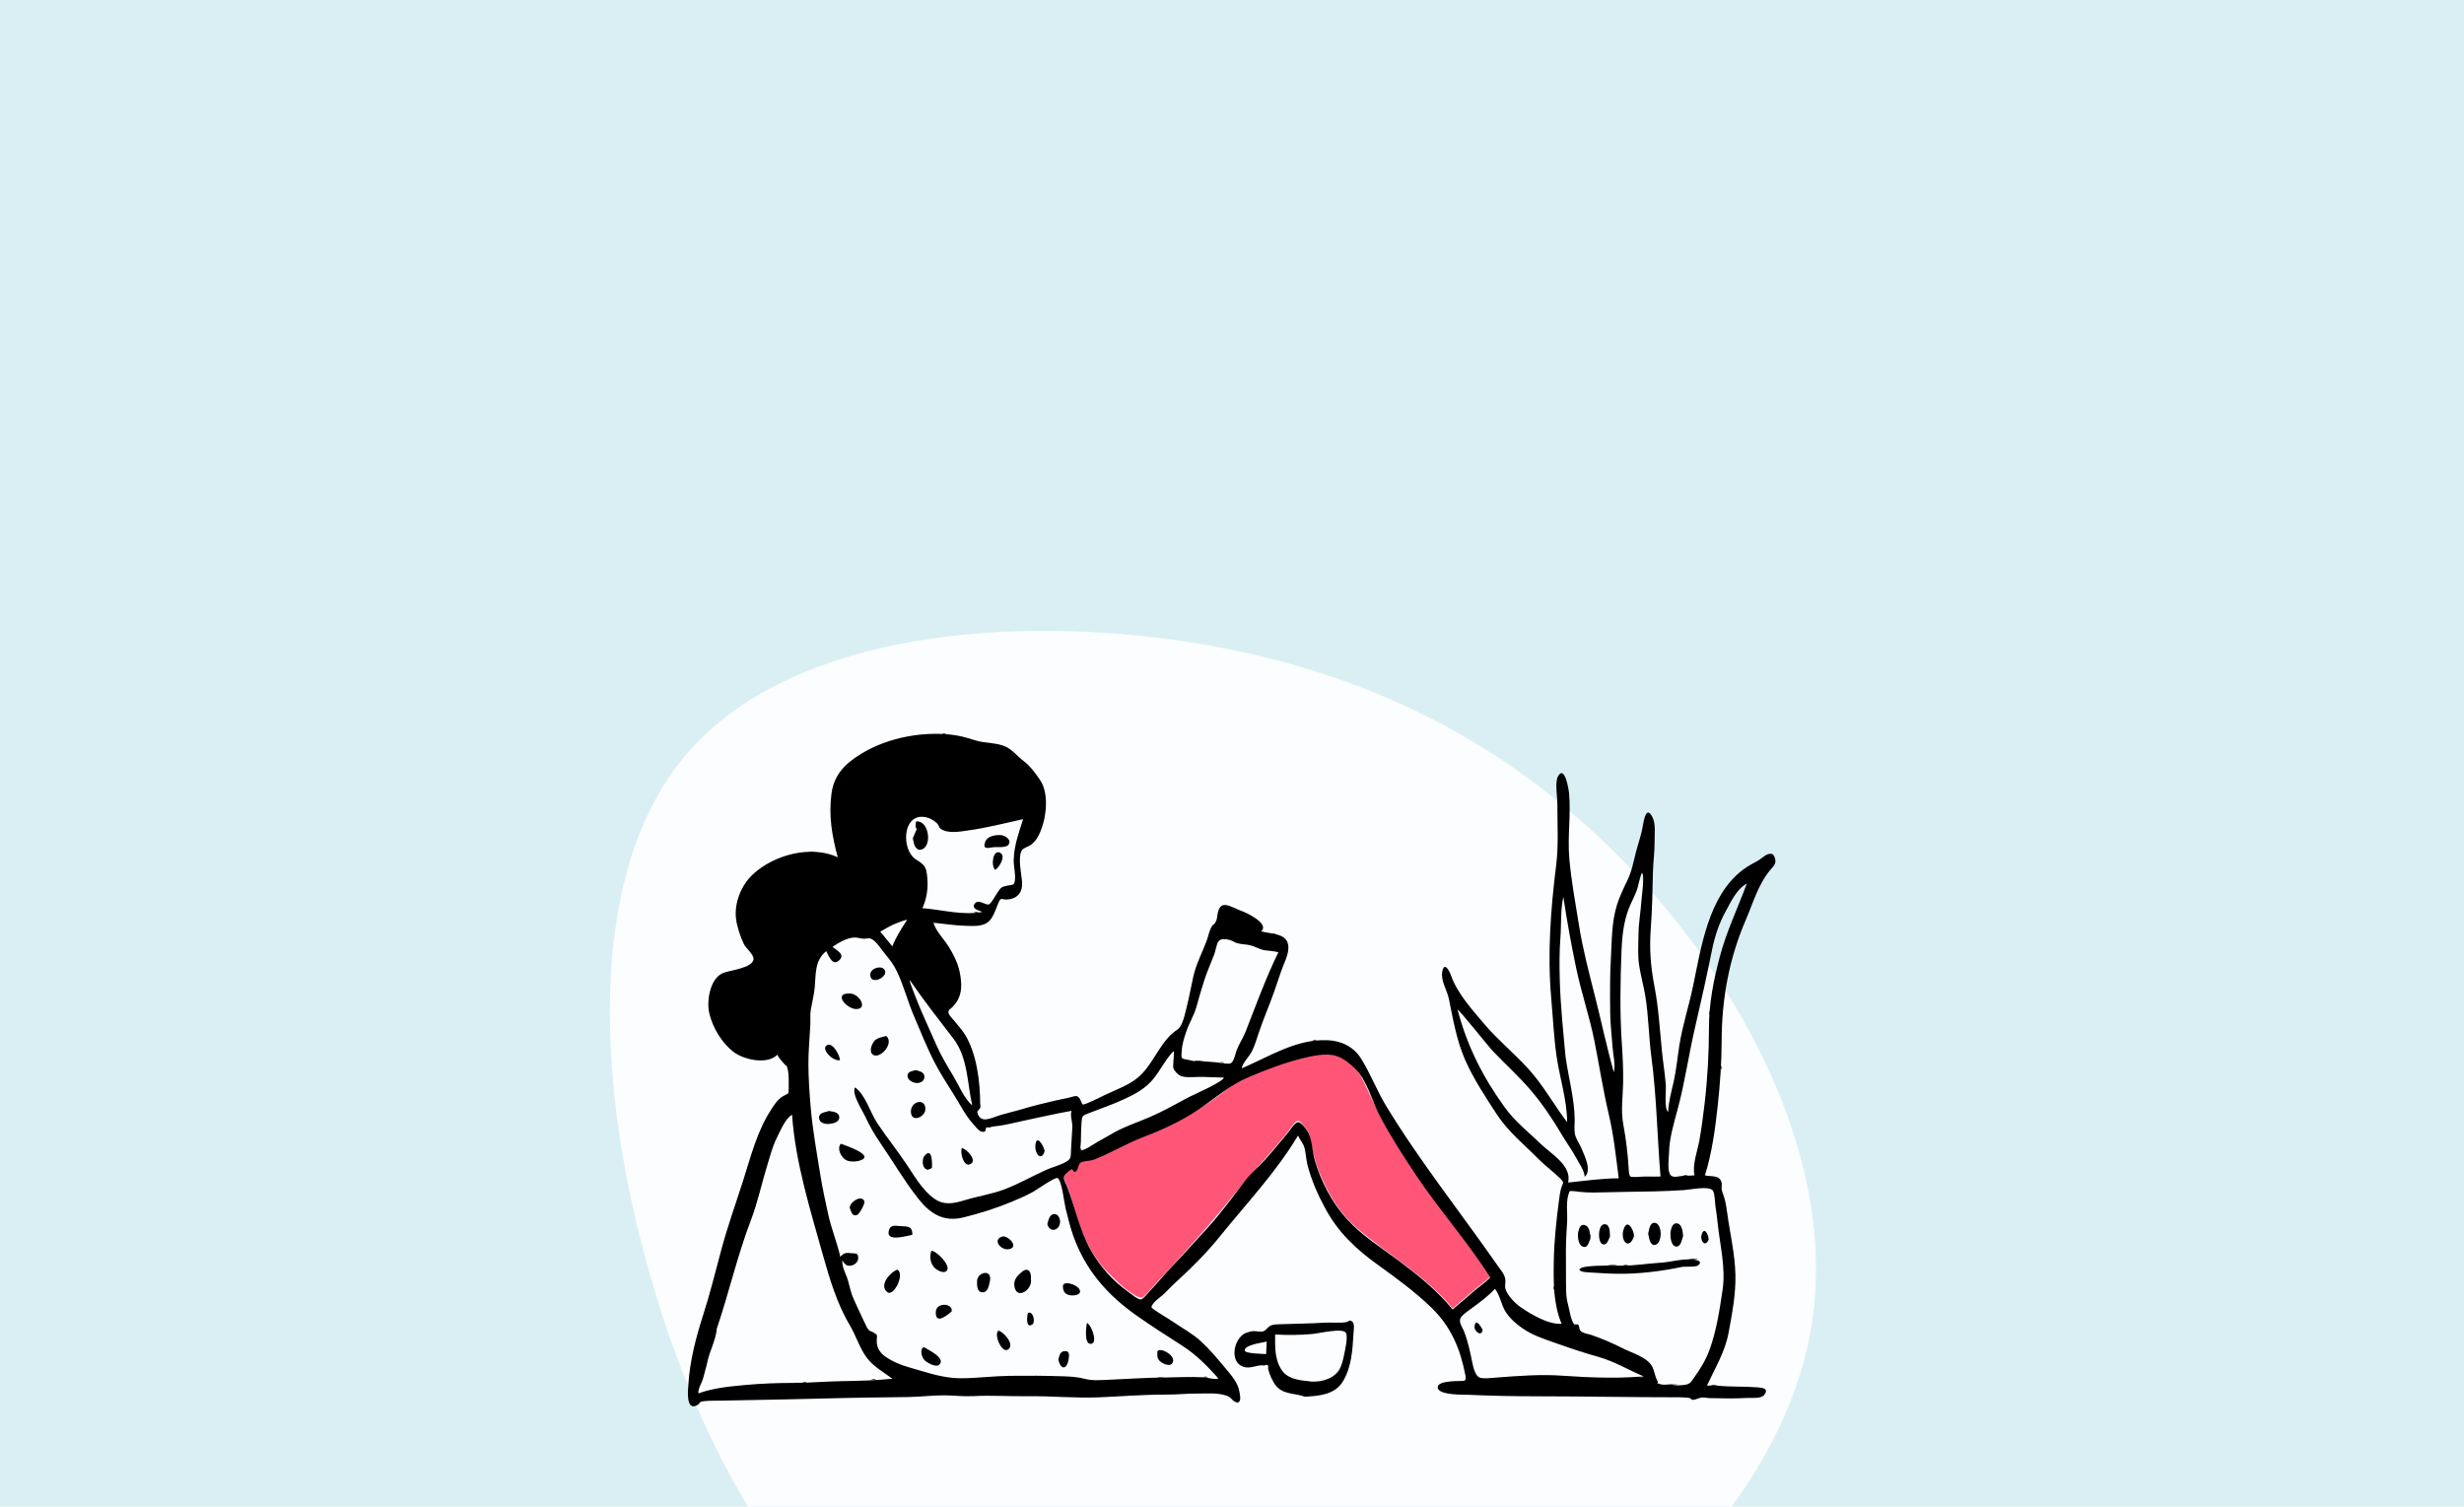 <?xml version="1.0" encoding="UTF-8"?>
<svg width="3871px" height="2367px" viewBox="0 0 3871 2367" version="1.1" xmlns="http://www.w3.org/2000/svg" xmlns:xlink="http://www.w3.org/1999/xlink">
    <!-- Generator: Sketch 58 (84663) - https://sketch.com -->
    <title>composition-23</title>
    <desc>Created with Sketch.</desc>
    <g id="composition-23" stroke="none" stroke-width="1" fill="none" fill-rule="evenodd">
        <rect fill="#D9EFF3" x="0" y="0" width="3871" height="2367"></rect>
        <path d="M2547.649,1349.961 C2738.726,1545.513 2886.778,1823.832 2846.285,2080.28 C2805.792,2337.156 2576.753,2571.733 2307.644,2691.38 C2038.534,2811.027 1729.774,2816.173 1497.783,2690.951 C1265.792,2565.3 1110.147,2309.282 1023.677,2011.665 C936.786,1714.048 919.492,1375.692 1075.137,1188.717 C1230.782,1001.741 1559.366,966.576 1840.708,1004.743 C2122.05,1043.339 2356.151,1154.838 2547.649,1349.961 Z" id="Path" fill-opacity="0.9" fill="#FFFFFF"></path>
        <g id="Illustrations/reading-side" transform="translate(1018, 991)">
            <path d="M1323.066,1014.132 C1314.971,1023.492 1303.019,1030.438 1293.847,1038.995 C1284.217,1047.984 1273.765,1055.839 1264.172,1064.718 C1221.856,1013.009 1163.889,981.302 1113.672,938.393 C1089.865,918.049 1072.325,890.455 1059.489,862.136 C1052.909,847.618 1048.047,832.676 1044.243,817.21 C1042.529,810.244 1040.854,803.301 1039.734,796.24 C1038.377,787.689 1038.026,786.96 1032.256,780.286 C1029.772,777.414 1024.961,769.021 1020.096,769.946 C1016.001,770.725 1008.512,783.186 1005.924,786.264 C993.481,801.069 981.417,816.323 968.316,830.554 C948.272,852.33 930.025,873.759 911.415,896.839 C873.346,944.058 832.28,988.508 790.842,1032.939 C787.769,1036.234 780.603,1045.897 776.187,1047.196 C770.819,1048.774 762.093,1042.19 756.687,1038.51 C743.636,1029.627 733.35,1018.631 722.193,1007.621 C700.422,986.136 685.679,955.977 675.762,927.281 C669.826,910.104 665.966,892.299 659.839,875.181 C657.285,868.047 651.497,859.278 654.436,853.065 C655.31,851.212 660.88,846.291 662.844,845.914 C665.166,845.468 669.039,848.652 669.845,848.432 C677.551,846.323 673.275,838.259 677.859,833.919 C680.457,831.457 693.673,831.818 697.619,830.465 C712.047,825.516 724.99,816.078 738.629,810.443 C795.727,786.858 853.521,763.915 902.813,725.4 C915.597,715.413 924.091,707.908 939.345,701.452 C954.759,694.929 970.255,689.11 985.983,683.417 C999.86,678.395 1013.813,673.687 1028.149,670.087 C1043.649,666.194 1065.639,661.258 1081.127,666.273 C1111.543,676.118 1121.365,701.175 1133.477,727.607 C1149.864,763.369 1169.678,797.21 1191.159,830.126 C1232.482,893.458 1282.741,950.288 1323.066,1014.132" id="Accent" fill="#FF5678"></path>
            <g id="ink" stroke-width="1" transform="translate(62.72, 159.458)" fill="#000000">
                <path d="M344.349,294.782 C342.676,293.933 329.608,299.251 327.415,300.064 C318.654,303.314 310.402,308.714 302.148,313.107 C308.474,320.804 314.801,328.503 321.125,336.202 C327.325,320.996 335.294,308.449 344.349,294.782 L344.349,294.782 Z M348.663,389.391 C346.51,389.633 364.681,433.291 366.803,438.193 C374.525,456.021 382.632,473.677 390.455,491.461 C398.036,508.695 407.651,524.549 417.339,540.649 C425.625,554.418 434.148,575.785 446.647,585.984 C438.755,550.978 439.794,510.728 417.158,481.336 C393.694,450.865 370.494,421.111 348.663,389.391 L348.663,389.391 Z M1260.346,856.228 C1225.282,800.713 1181.389,751.602 1144.825,697.078 C1124.351,666.548 1104.425,635.627 1087.191,603.13 C1074.656,579.491 1066.864,545.762 1047.504,527.69 C1038.972,519.728 1029.856,511.934 1018.407,508.367 C1002.74,503.486 981.168,508.324 965.429,512.183 C936.099,519.373 907.447,530.539 879.666,542.265 C851.487,554.158 827.445,575.522 801.985,592.686 C774.673,611.101 745.109,624.515 714.509,636.258 C687.865,646.483 664.163,661.162 637.661,671.453 C632.38,673.505 621.603,673.204 617.173,675.879 C612.399,678.758 614.279,687.261 608.484,690.398 C605.869,691.814 604.998,686.682 602.991,686.767 C600.536,686.869 598.298,689.75 595.932,691.574 C586.3,699.004 592.201,703.958 596.015,714.181 C608.446,747.492 615.126,781.383 632.58,812.83 C646.931,838.678 667.469,861.841 691.65,878.953 C695.329,881.558 707.319,891.649 711.636,890.977 C715.523,890.375 723.431,880.044 726.115,877.239 C738.292,864.507 749.422,850.812 761.591,838.06 C780.397,818.354 798.499,798.119 816.749,778.143 C837.934,754.954 856.683,728.679 875.765,703.902 C884.542,692.504 895.84,683.219 905.596,672.65 C918.715,658.439 930.761,643.161 943.206,628.36 C946.969,623.881 953.277,612.423 959.128,612.558 C963.228,612.653 970.457,622.304 972.602,625.329 C980.573,636.571 980.537,656.874 984.501,670.909 C994.174,705.129 1011.615,738.553 1035.537,764.96 C1059.324,791.221 1089.795,809.895 1117.929,831.003 C1148.407,853.872 1177.282,877.275 1201.452,906.814 C1211.044,897.934 1221.497,890.078 1231.127,881.091 C1240.301,872.532 1252.253,865.587 1260.346,856.228 L1260.346,856.228 Z M808.998,1013.285 C815.815,1013.355 827.359,1017.548 833.457,1015.023 C815.369,995.012 798.757,977.843 775.872,963.178 C752.122,947.959 728.452,932.877 705.386,916.645 C658.899,883.932 624.708,845.137 605.29,790.66 C600.291,776.631 596.941,761.918 593.277,747.497 C591.305,739.73 587.381,703.395 580.717,700.258 C576.769,698.398 547.058,719.276 542.35,721.878 C531.344,727.964 520.296,732.683 508.917,737.446 C484.458,747.685 459.243,755.495 433.306,762.015 C402.209,769.832 381.028,756.898 361.764,732.461 C339.909,704.737 321.747,673.456 301.764,644.342 C292.677,631.1 285.149,617.879 278.438,603.273 C274.046,593.716 256.626,567.933 262.645,557.75 C279.818,570.822 285.997,596.814 297.695,614.317 C312.274,636.131 328.705,656.697 343.36,678.491 C355.684,696.816 368.256,719.024 386.463,732.198 C402.478,743.785 417.692,740.223 434.927,735.014 C455.817,728.704 477.469,725.594 497.941,717.766 C520.095,709.297 541.056,697.282 562.671,687.485 C572.748,682.916 584.813,680.32 594.309,674.624 C602.493,669.719 601.273,667.128 601.873,656.681 C602.575,644.492 603.384,632.295 603.923,620.095 C604.285,611.898 599.852,600.785 602.86,594.666 C578.321,598.919 554.337,604.617 529.969,609.657 C516.628,612.416 503.763,615.827 490.286,617.995 C485.148,618.821 478.125,618.798 473.525,621.036 C469.855,619.982 467.984,620.652 467.912,623.044 C467.737,624.343 467.459,625.624 467.077,626.884 C459.553,630.306 455.177,622.965 448.65,615.924 C440.597,607.235 434.567,597.448 428.659,587.238 C415.448,564.408 400.222,542.937 387.997,519.464 C375.537,495.537 365.418,469.918 354.854,445.092 C345.163,422.317 338.957,397.685 328.248,375.448 C323.469,365.523 317.412,357.315 310.339,348.93 C304.503,342.011 295.523,327.084 286.807,323.906 C284.502,323.065 278.467,324.477 275.849,324.291 C270.63,323.918 265.98,322.003 260.64,322.422 C249.078,323.327 236.473,330.637 227.234,337.064 C233.205,342.385 248.141,348.853 237.412,358.438 C227.001,367.744 221.25,351.051 217.277,343.738 C198.569,359.098 201.273,380.277 199.112,401.979 C197.983,413.31 195.014,424.468 193.098,435.629 C191.718,443.661 192.686,451.969 192.292,460.169 C191.286,481.008 189.191,500.955 189.29,521.501 C189.401,543.464 190.897,564.673 192.655,586.476 C195.614,623.184 202.393,659.904 208.206,696.32 C211.477,716.79 215.953,736.677 220.299,756.815 C225.23,779.672 234.353,801.32 239.469,824.118 C244.682,817.492 248.603,817.46 257.034,818.338 C263.52,819.013 267.876,817.47 267.496,826.47 C267.251,832.307 262.1,836.765 256.402,837.784 C248.97,839.112 246.446,835.405 242.616,829.777 C241.72,840.434 248.888,851.577 251.723,861.984 C254.406,871.848 256.183,881.515 260.692,890.956 C265.091,900.165 268.858,909.249 273.309,918.37 C275.359,922.566 277.277,926.828 279.35,931.014 C280.398,933.133 281.633,936.054 283.198,937.84 C286.868,942.027 286.283,939.999 290.579,942.384 C299.937,947.581 296.422,946.286 296.641,957.018 C296.854,967.605 302.284,975.383 310.991,981.333 C329.465,993.96 347.686,997.472 368.688,1003.852 C388.257,1009.797 408.868,1014.898 429.589,1014.781 C454.967,1014.64 480.008,1011.313 505.387,1010.976 C533.385,1010.605 561.652,1010.757 589.592,1011.725 C601.102,1012.123 611.792,1012.635 622.904,1015.573 C635.808,1018.988 648.291,1017.634 661.591,1017.116 C689.965,1016.012 719.318,1013.817 747.322,1013.62 C767.485,1013.477 788.76,1012.071 808.998,1013.285 L808.998,1013.285 Z M1544.769,1024.283 C1549.813,1026.947 1561.121,1025.854 1566.192,1025.114 C1575.125,1023.811 1576.082,1020.271 1581.75,1012.307 C1591.506,998.592 1599.427,985.457 1605.166,969.57 C1616.151,939.164 1620.637,908.057 1625.459,876.25 C1630.819,840.907 1621.031,804.273 1617.529,769.171 C1616.725,761.117 1615.624,753.137 1614.352,745.144 C1613.59,740.366 1613.392,724.11 1610.247,719.973 C1604.204,712.026 1576.106,718.436 1565.058,719.156 C1534.221,721.17 1503.182,721.641 1472.36,721.991 C1455.926,722.177 1439.4,722.865 1423.129,722.992 C1415.656,723.051 1408.35,722.681 1400.851,721.953 C1398.342,721.711 1395.892,721.134 1393.365,720.995 C1384.714,720.516 1385.364,719.262 1383.128,726.921 C1379.21,740.341 1382.225,757.414 1381.196,771.342 C1379.82,789.954 1379.076,808.829 1379.416,827.481 C1379.732,844.716 1379.144,861.913 1379.787,879.186 C1380.056,886.34 1380.838,892.172 1382.725,899.004 C1384.859,906.728 1387.206,924.773 1392.521,930.118 C1393.125,930.727 1397.643,929.308 1398.842,930.824 C1400.689,933.158 1400.351,938.098 1401.619,939.607 C1405.725,944.491 1414.21,944.878 1420.365,947.072 C1437.255,953.094 1452.748,959.632 1468.667,967.752 C1482.89,975.006 1505.822,981.18 1514.373,995.492 C1518.294,1002.053 1518.823,1010.705 1522.428,1017.474 C1526.534,1025.186 1518.319,1021.154 1528.378,1024.283 C1532.908,1025.691 1540.126,1024.283 1544.769,1024.283 L1544.769,1024.283 Z M45.311,937.068 C44.031,954.875 33.998,971.837 30.505,989.345 C28.871,997.544 26.099,1005.603 24.178,1013.753 C22.335,1021.572 15.68,1030.831 16.354,1038.568 C40.918,1029.817 65.8,1027.617 91.474,1025.257 C115.808,1023.019 141.514,1022.129 165.643,1022.118 C190.231,1022.106 216.521,1019.705 241.838,1019.332 C268.315,1018.943 295.191,1018.257 321.285,1015.512 C307.64,1005.409 290.568,995.92 280.493,981.863 C269.541,966.582 263.853,947.436 254.216,931.311 C234.876,898.952 222.582,858.799 212.444,822.444 C191.978,749.054 169.107,677.018 163.595,600.894 C153.104,606.265 144.777,627.104 139.525,637.481 C132.821,650.731 129.31,665.093 124.952,679.175 C115.978,708.181 109.767,738.256 98.778,766.985 C77.776,821.903 64.277,881.078 45.311,937.068 L45.311,937.068 Z M1378.753,509.331 C1383.296,542.154 1392.822,575.402 1393.188,608.621 C1393.269,615.929 1392.03,624.046 1393.554,631.252 C1395.181,638.945 1400.472,645.746 1403.528,653.058 C1408.377,664.665 1420.657,688.454 1408.814,698.289 C1408.574,688.956 1400.032,677.104 1395.729,668.943 C1389.244,656.647 1380.723,645.404 1373.693,633.413 C1358.977,608.313 1342.487,583.751 1323.522,561.624 C1305.051,540.07 1283.762,520.951 1264.173,500.428 C1258.289,494.261 1211.077,434.908 1209.201,435.738 C1223.845,492.201 1248.739,541.328 1282.807,588.603 C1299.51,611.778 1319.557,627.029 1339.891,646.662 C1356.823,663.013 1388.737,680.496 1382.882,707.287 C1409.352,704.742 1435.647,700.677 1462.357,700.677 C1457.965,666.877 1454.601,633.613 1446.76,600.369 C1437.857,562.62 1431.827,523.743 1424.293,485.659 C1416.606,446.78 1403.565,409.141 1395.453,370.335 C1387.685,333.176 1381.011,296.083 1375.316,258.51 C1370.611,279.329 1372.347,302.196 1370.677,323.438 C1368.971,345.141 1369.136,366.443 1369.704,388.273 C1370.756,428.82 1375.078,468.878 1378.753,509.331 L1378.753,509.331 Z M1493.452,316.013 C1493.6,298.658 1496.964,281.536 1498.002,264.222 C1498.321,258.909 1503.612,222.666 1498.677,220.774 C1494.618,229.621 1493.672,240.943 1489.986,250.225 C1486.303,259.499 1481.377,268.334 1477.843,277.672 C1470.188,297.901 1467.547,320.792 1466.722,342.299 C1464.857,390.946 1463.893,439.484 1467.163,488.132 C1468.565,508.983 1469.64,529.87 1469.256,550.763 C1468.835,573.752 1465.314,593.706 1469.59,616.506 C1473.822,639.085 1476.482,661.57 1477.892,684.479 C1478.881,700.557 1479.279,699.419 1494.622,698.289 C1505.698,697.472 1516.884,698.344 1527.976,697.837 C1522.79,635.172 1521.943,572.378 1513.658,509.952 C1509.431,478.106 1509.318,445.798 1504.067,414.07 C1501.458,398.308 1497.08,382.864 1494.565,367.085 C1491.864,350.143 1493.194,333.086 1493.452,316.013 L1493.452,316.013 Z M371.471,276.577 C401.008,279.136 432.427,287.965 462.703,282.135 C457.712,280.114 444.652,277.326 450.53,269.349 C456.506,261.239 466.577,271.526 472.538,270.464 C476.213,269.808 484.334,254.448 486.599,251.268 C491.741,244.04 492.361,242.781 501.606,240.928 C510.562,239.137 512.592,241.077 513.727,232.174 C515.029,221.937 511.487,210.427 511.838,199.958 C512.592,177.421 519.864,157.657 526.632,136.453 C497.876,142.707 469.758,150.125 440.355,154.156 C427.786,155.88 408.232,159.855 396.813,151.313 C393.844,149.091 394.319,146.092 391.889,143.517 C387.814,139.197 380.255,134.729 374.476,133.498 C338.911,125.928 335.441,176.62 353.264,195.588 C357.728,200.342 363.939,202.689 368.511,207.044 C374.612,212.853 375.112,218.971 376.003,227.838 C377.673,244.465 375.404,261.156 368.31,276.366 L371.471,276.577 Z M803.063,515.89 C813.563,517.882 824.521,517.427 835.047,519.128 C838.787,519.731 849.999,521.838 853.288,519.652 C858.309,516.315 860.094,504.072 862.468,498.371 C866.643,488.343 872.551,479.596 876.533,469.385 C892.805,427.679 907.977,385.806 927.657,345.524 C920.115,343.564 914.323,343.487 906.721,342.475 C898.802,341.419 891.624,336.738 884.069,334.726 C876.888,332.814 869.365,333.301 862.251,331.078 C858.332,329.854 854.968,327.133 851.105,326.181 C844.946,324.667 837.758,323.782 834.095,327.824 C830.341,331.97 829.024,343.338 826.981,348.693 C821.541,362.96 815.22,376.729 810.663,391.324 C806.551,404.488 802.644,417.511 799.024,430.795 C795.2,444.818 787.663,456.376 783.072,469.772 C779.579,479.969 776.284,490.393 775.762,501.265 C775.255,511.873 773.711,512.549 784.321,514.243 C789.677,515.098 798.024,518.28 803.063,515.89 L803.063,515.89 Z M1493.858,1012.389 C1496.593,1013.663 1499.172,1013.495 1501.591,1011.881 C1477.883,1001.869 1454.822,987.983 1430.089,981.114 C1406.888,974.673 1384.337,966.976 1361.986,959.043 C1343.824,952.596 1327.495,947.578 1311.075,936.233 C1301.108,929.346 1292.254,921.602 1285.405,911.538 C1277.78,900.333 1276.083,884.387 1267.826,874.297 C1256.679,886.536 1243.585,895.804 1230.398,905.529 C1225.836,908.894 1214.892,916.229 1213.331,921.436 C1211.362,928.006 1216.637,934.291 1219.246,940.94 C1225.929,957.968 1229.194,974.987 1232.819,992.69 C1234.272,999.785 1237.41,1010.451 1243.239,1013.423 C1248.547,1016.127 1263.919,1014.161 1270.524,1013.66 C1304.984,1011.049 1338.833,1008.376 1373.501,1010.754 C1412.731,1013.443 1454.73,1015.301 1493.858,1012.389 L1493.858,1012.389 Z M1562.687,696.855 C1568.95,696.877 1575.068,696.094 1581.308,696.094 C1577.706,679.279 1586.126,657.521 1589.112,640.737 C1592.452,621.962 1594.995,602.548 1597.222,583.622 C1601.917,543.759 1604.044,504.38 1604.105,464.225 C1604.163,425.37 1611.238,389.862 1621.147,352.51 C1631.788,312.394 1649.213,276.319 1663.621,237.632 C1647.817,245.984 1639.069,265.53 1630.765,280.472 C1620.267,299.365 1613.275,320.285 1608.989,341.495 C1600.719,382.411 1591.648,423.451 1582.105,464.299 C1572.169,506.831 1566.327,549.754 1554.944,591.939 C1549.392,612.511 1541.844,637.82 1541.425,659.035 C1541.251,667.811 1538.606,686.19 1542.585,693.811 C1546.305,700.942 1554.53,697.583 1562.687,696.855 L1562.687,696.855 Z M617.32,644.084 C616.99,648.452 616.678,652.607 615.902,656.921 C624.577,656.839 635.564,647.839 643.004,643.799 C652.068,638.877 661.143,633.448 670.008,628.502 C687.122,618.948 706.55,612.654 724.823,604.807 C745.815,595.791 765.109,584.898 785.183,574.044 C792.195,570.253 842.589,548.412 841.744,542.446 C830.68,542.077 819.616,541.71 808.55,541.342 C799.065,541.027 784.375,543.17 775.291,540.239 C770.317,538.632 764.731,532.717 762.853,528.086 C760.995,523.503 765.172,502.424 762.744,501.08 C750.361,513.72 742.575,530.521 731.504,544.157 C719.27,559.229 703.461,568.029 686.037,576.038 C666.797,584.883 646.882,591.733 627.219,599.314 C618.925,602.51 619.09,604.339 618.368,613.43 C617.56,623.591 617.648,633.896 617.32,644.084 L617.32,644.084 Z M1617.157,1026.354 C1638.014,1028.592 1659.388,1027.316 1680.408,1029.061 C1688.057,1029.695 1698.66,1030.641 1690.965,1040.904 C1686.12,1047.368 1670.597,1045.295 1663.557,1045.743 C1644.653,1046.945 1624.638,1046.299 1605.691,1046.019 C1601.702,1045.962 1597.294,1044.776 1593.262,1045.043 C1588.608,1045.349 1583.035,1048.696 1578.794,1048.671 C1576.179,1048.655 1575.242,1045.897 1572.987,1045.645 C1568.076,1045.093 1563.166,1044.69 1558.213,1044.691 C1483.325,1044.708 1409.466,1043.203 1334.765,1043.122 C1299.046,1043.084 1262.752,1042.468 1227.047,1040.791 C1219.549,1040.438 1176.85,1041.972 1178.032,1028.473 C1178.64,1021.522 1192.576,1020.542 1197.662,1019.803 C1201.43,1019.257 1205.341,1019.343 1209.116,1019.14 C1219.148,1018.603 1223.542,1021.016 1221.425,1010.042 C1213.399,968.418 1199.017,934.018 1168.288,904.09 C1143.16,879.618 1112.904,857.419 1084.444,836.984 C1049.887,812.169 1021.853,786.072 1001.337,748.101 C989.355,725.927 979.326,703.257 973.17,678.74 C970.955,669.92 970.903,659.888 968.188,651.385 C966.101,644.838 961.341,640.257 958.538,633.475 C924.157,690.891 878.589,738.927 836.807,790.696 C816.842,815.428 794.068,838.919 770.214,860.435 C763.136,866.82 756.531,873.487 749.924,880.358 C744.397,886.109 735.624,891.221 730.957,897.601 C726.481,903.721 727.583,903.429 734.396,908.29 C743.403,914.713 753.328,920.051 762.477,926.314 C777.099,936.328 793.061,944.788 806.135,956.839 C820.275,969.871 832.629,984.968 844.989,999.663 C853.227,1009.458 864.036,1022.027 866.107,1034.411 C866.794,1038.508 869.399,1048.642 865.961,1051.643 C863.022,1054.207 863.317,1053.234 859.669,1051.67 C854.888,1049.62 853.481,1044.917 847.641,1042.676 C832.698,1036.942 814.615,1038.912 799.065,1038.842 C783.511,1038.772 767.827,1040.519 752.28,1040.454 C716.777,1040.309 682.03,1043.183 646.538,1044.725 C608.842,1046.363 570.683,1042.432 533.112,1042.989 C505.276,1043.401 476.697,1041.321 448.091,1042.868 C433.377,1043.661 418.927,1041.821 404.58,1041.615 C385.796,1041.345 366.505,1043.9 347.561,1044.263 C316.466,1044.863 285.751,1044.86 254.467,1045.607 C187.174,1047.218 120.245,1048.88 52.912,1049.946 C43.931,1050.088 34.098,1049.783 25.222,1050.794 C15.802,1051.869 20.665,1053.87 14.202,1057.262 C-3.894,1066.752 0.285,1031.571 0.719,1024.652 C3.045,987.571 12.46,951.204 23.774,916.001 C34.508,882.614 43.223,847.669 52.314,813.559 C62.265,776.226 75.23,740.422 87.003,703.456 C99.067,665.577 108.889,626.221 130.799,592.643 C135.79,584.996 140.947,576.767 148.976,571.946 C157.975,566.54 158.362,569.697 158.355,559.806 C158.349,550.489 158.923,538.042 156.724,529.152 C154.737,521.12 155.043,525.882 150.569,520.113 C146.927,515.421 143.117,512.213 140.505,506.516 C124.456,522.786 87.718,514.2 72.212,502.485 C53.233,488.144 38.777,463.951 33.48,440.911 C29.226,422.408 34.446,387.139 54.928,378.242 C64.913,373.904 101.588,370.625 103.056,356.489 C103.812,349.192 90.904,338.931 87.926,332.656 C82.407,321.032 77.106,305.57 75.572,292.827 C72.576,267.956 83.869,240.144 101.859,223.343 C134.86,192.523 192.926,176.706 235.376,196.26 C226.406,161.998 220.99,132.441 225.508,96.801 C229.4,66.097 247.519,48.919 272.451,33.625 C314.996,7.524 372.853,-2.778 421.5,4.812 C432.555,6.537 443.163,10.237 453.399,13.181 C468.269,17.457 486.071,16.033 500.111,22.981 C510.291,28.017 518.022,38.051 526.962,44.75 C537.401,52.57 546.074,64.243 553.326,75.038 C568.836,98.122 562.775,140.964 549.794,164.136 C547.011,169.106 543.572,173.289 538.967,176.681 C534.171,180.21 526.862,181.309 524.391,185.886 C518.061,197.613 524.167,222.999 525.011,235.673 C525.995,250.39 518.552,261.445 501.862,262.618 C492.207,263.299 491.898,257.698 487.275,269.222 C484.279,276.692 481.557,284.829 477.233,291.677 C468.317,305.79 451.989,304.412 437.115,304.031 C419.898,303.586 402.938,300.867 385.712,299.15 C390.262,313.725 402.716,325.038 410.493,338.022 C421.009,355.584 427.338,370.141 429.048,390.602 C430.36,406.322 427.528,418.737 416.769,430.436 C412.316,435.279 408.368,435.518 409.474,441.104 C410.148,444.512 416.041,450.134 418.127,452.854 C423.645,460.049 430.051,466.653 434.908,474.338 C453.594,503.904 459.114,548.975 459.16,583.393 C459.162,584.971 460.004,588.327 459.307,589.959 C458.791,591.165 454.87,594.983 454.813,595.311 C454.046,599.736 458.361,607.322 465.133,608.073 C472.246,608.86 485.272,602.926 491.888,600.976 C502.475,597.855 513.266,595.551 523.83,592.346 C540.891,587.17 557.874,583.042 575.219,578.985 C583.057,577.154 590.938,575.628 598.801,573.915 C607.758,571.966 611.919,568.198 616.542,577.308 C620.508,585.127 618.042,586.544 627.649,582.604 C637.188,578.69 646.508,573.838 655.821,569.42 C672.246,561.629 691.808,554.685 705.977,543.184 C729.611,523.997 738.364,493.442 760.984,473.083 C767.283,467.415 771.041,467.314 775.022,459.461 C779.285,451.057 781.484,440.278 783.724,431.237 C787.65,415.406 790.444,399.519 794.005,383.703 C798.44,363.998 808.025,346.153 815.02,327.358 C817.745,320.036 819.157,310.728 823.553,304.147 C824.718,302.402 826.944,301.419 827.852,299.974 C830.979,295.017 830.947,293.655 831.757,287.691 C835.547,259.821 852.186,274.483 870.367,280.873 C878.028,283.566 914.403,301.03 900.514,312.643 C917.072,317.447 943.591,314.836 943.369,338.562 C943.255,350.718 935.983,363.722 932.08,375.101 C928.612,385.204 925.261,395.347 921.74,405.434 C914.025,427.53 904.666,448.966 897.138,471.131 C893.706,481.232 890.875,491.57 886.097,501.103 C881.884,509.513 871.682,518.784 870.001,527.98 C914.126,509.159 954.946,481.947 1004.335,483.681 C1025.96,484.439 1045.586,493.528 1057.53,512.54 C1072.504,536.369 1082.356,563.048 1096.991,587.098 C1150.233,674.583 1213.734,754.062 1272.182,837.926 C1276.671,844.371 1282.445,850.464 1284.002,858.428 C1285.018,863.624 1283.047,868.821 1284.265,873.813 C1286.794,884.187 1299.569,897.139 1308.231,903.1 C1324.836,914.527 1351.829,930.645 1372.55,929.219 C1359.545,897.972 1359.719,863.735 1360.323,830.405 C1360.898,798.744 1364.321,767.338 1368.383,736.003 C1369.302,728.914 1370.103,722.342 1372.141,715.471 C1374.48,707.588 1377.691,708.335 1370.686,701.249 C1359.905,690.337 1347.082,681.359 1336.213,670.312 C1312.708,646.422 1288.616,627.697 1270.116,599.168 C1252.522,572.034 1233.96,544.114 1220.936,514.399 C1207.529,483.81 1202.169,451.143 1195.513,418.748 C1192.813,405.602 1182.964,390.927 1184.942,377.199 C1187.444,359.85 1195.49,372.483 1198.766,381.82 C1208.761,410.32 1232.167,435.828 1251.552,458.748 C1272.497,483.509 1298.114,504.226 1319.976,528.267 C1343.783,554.45 1360.09,584.541 1381.26,612.491 C1381.26,577.805 1369.415,542.484 1364.57,508.17 C1360.307,477.968 1358.968,447.67 1356.273,417.338 C1350.153,348.434 1355.441,277.5 1364.03,209.089 C1368.113,176.598 1365.797,144.873 1365.921,112.272 C1365.96,101.897 1361.665,77.983 1367.14,68.776 C1377.624,51.141 1383.741,89.703 1384.271,95.452 C1387.441,129.702 1381.755,163.569 1384.66,197.672 C1387.695,233.285 1394.283,267.898 1399.888,303.099 C1405.961,341.213 1415.848,378.467 1425.313,415.85 C1435.251,455.101 1443.609,495.169 1454.659,534.106 C1457.639,521.867 1453.458,506.831 1452.632,494.367 C1451.453,476.529 1449.15,458.687 1448.951,440.803 C1448.632,412.299 1448.41,383.267 1450.023,354.896 C1451.612,326.932 1451.132,297.629 1459.71,270.688 C1463.782,257.901 1469.753,245.425 1475.594,233.38 C1482.802,218.527 1485.35,204.126 1489.341,188.329 C1492.76,174.8 1497.763,161.627 1500.041,147.828 C1501.457,139.246 1505.408,113.912 1515.235,133.106 C1520.941,144.246 1518.475,160.762 1518.635,172.73 C1518.839,188.074 1516.49,202.993 1516.129,218.273 C1515.429,248.251 1514.925,278.193 1512.689,308.121 C1510.343,339.52 1512.391,367.66 1518.366,398.599 C1524.905,432.465 1526.819,466.404 1530.207,500.684 C1531.954,518.384 1534.9,535.985 1536.323,553.71 C1537.076,563.097 1533.216,590.013 1539.943,596.698 C1540.594,580.44 1545.253,564.168 1548.785,548.326 C1552.969,529.559 1554.659,509.829 1557.743,490.792 C1562.737,459.951 1572.428,430.497 1578.84,400.001 C1592.056,337.137 1603.037,256.342 1658.424,215.195 C1665.671,209.811 1673.635,205.837 1681.469,201.406 C1685.904,198.898 1692.494,192.408 1697.569,191.276 C1703.108,190.04 1705.418,191 1707.663,197.425 C1710.793,206.381 1705.068,210.565 1699.723,217.07 C1681.224,239.581 1673.321,268.438 1661.899,294.838 C1635.743,355.29 1624.17,419.052 1624.038,484.398 C1623.968,518.606 1621.608,551.6 1617.959,585.6 C1614.033,622.191 1608.863,660.891 1597.744,696.092 C1608.895,698.592 1620.995,694.865 1624.022,707.826 C1624.765,711.01 1623.421,714.774 1624.244,718.918 C1625.043,722.946 1626.966,726.952 1628.104,730.913 C1630.455,739.107 1631.699,747.191 1632.842,755.604 C1637.263,788.119 1644.854,819.045 1645.662,852.014 C1646.405,882.488 1640.438,913.364 1634.94,943.253 C1629.401,973.356 1613.515,999.018 1601.009,1026.243 C1606.392,1026.243 1611.773,1026.298 1617.157,1026.354 L1617.157,1026.354 Z" id="ink-layer"></path>
                <path d="M909.319,957.154 C903.387,958.831 874.753,961.995 874.758,970.978 C874.762,976.366 903.358,976.26 908.419,976.846 C908.72,970.283 909.019,963.719 909.319,957.154 M972.524,1019.144 C989.025,1022.281 1011.423,1017.87 1021.972,1003.325 C1026.902,996.529 1029.239,986.193 1030.844,978.082 C1032.378,970.353 1037.107,951.066 1033.889,943.82 C1029.938,934.923 992.024,944.222 980.984,945.243 C961.722,947.02 941.804,947.23 922.529,945.974 C922.529,965.872 921.511,985.265 933.217,1002.392 C941.662,1014.749 957.521,1017.666 972.524,1019.144 M969.207,1043.722 C951.278,1037.161 932.455,1041.425 920.78,1022.181 C917.818,1017.298 915.323,1012.049 913.531,1006.625 C912.655,1004.25 911.974,1001.817 911.49,999.324 C912.403,993.96 910.437,992.448 905.595,994.786 C896.092,992.939 885.671,999.46 875.661,997.538 C851.383,992.876 855.794,958.105 872.086,946.069 C875.305,943.689 878.52,943.028 882.204,941.853 C890.325,939.266 894.721,942.156 902.149,941.421 C908.152,940.828 909.802,934.534 916.254,931.762 C920.477,929.949 926.341,930.089 930.781,929.906 C954.02,928.951 977.332,928.96 1000.719,927.446 C1011.627,926.74 1023.404,928.467 1034.09,926.604 C1039.093,925.73 1038.374,922.401 1043.112,925.321 C1048.017,928.346 1045.899,939.529 1045.651,943.989 C1044.22,969.776 1042.684,997.432 1028.868,1019.977 C1016.227,1040.604 991.352,1042.715 969.207,1043.722" id="ink-layer"></path>
                <path d="M22.34,1050.826 C28.109,1050.763 33.875,1050.702 39.624,1050.643 C33.848,1050.706 28.094,1050.765 22.34,1050.826" id="ink-layer"></path>
                <path d="M1624.073,501.006 C1624.062,495.466 1624.05,489.926 1624.037,484.397 C1624.048,489.94 1624.061,495.473 1624.073,501.006" id="ink-layer"></path>
                <path d="M156.741,523.756 C156.724,529.152 156.706,534.549 156.688,539.933 C156.704,534.533 156.722,529.143 156.741,523.756" id="ink-layer"></path>
                <path d="M636.224,1044.708 C640.813,1044.715 645.402,1044.721 649.97,1044.733 C645.373,1044.728 640.8,1044.719 636.224,1044.708" id="ink-layer"></path>
                <path d="M357.574,1043.608 C362.163,1043.622 366.751,1043.637 371.319,1043.654 C366.722,1043.642 362.149,1043.624 357.574,1043.608" id="ink-layer"></path>
                <path d="M1360.929,819.486 C1360.728,823.128 1360.524,826.769 1360.323,830.404 C1360.525,826.758 1360.728,823.123 1360.929,819.486" id="ink-layer"></path>
                <path d="M1617.157,1026.353 C1613.611,1026.316 1610.065,1026.28 1606.518,1026.242 C1610.081,1024.757 1613.627,1024.823 1617.157,1026.353" id="ink-layer"></path>
                <path d="M1302.293,1042.482 C1304.84,1042.443 1307.384,1042.403 1309.906,1042.36 C1307.354,1042.398 1304.824,1042.441 1302.293,1042.482" id="ink-layer"></path>
                <path d="M1622.693,545.954 C1622.755,543.2 1622.818,540.448 1622.881,537.705 C1622.818,540.461 1622.755,543.207 1622.693,545.954" id="ink-layer"></path>
                <path d="M1384.66,197.673 C1384.451,194.833 1384.241,191.995 1384.029,189.162 C1384.241,192.004 1384.451,194.838 1384.66,197.673" id="ink-layer"></path>
                <path d="M1623.949,511.85 C1623.983,509.003 1624.017,506.158 1624.051,503.322 C1624.017,506.171 1623.983,509.011 1623.949,511.85" id="ink-layer"></path>
                <path d="M823.494,1038.951 C825.757,1038.985 828.02,1039.017 830.264,1039.046 C827.997,1039.01 825.744,1038.982 823.494,1038.951" id="ink-layer"></path>
                <path d="M1406.439,1043.593 C1408.65,1043.636 1410.863,1043.681 1413.055,1043.727 C1410.835,1043.684 1408.638,1043.638 1406.439,1043.593" id="ink-layer"></path>
                <path d="M1645.407,843.446 C1645.248,840.948 1645.088,838.453 1644.933,835.96 C1645.092,838.458 1645.25,840.952 1645.407,843.446" id="ink-layer"></path>
                <path d="M1605.691,1046.02 C1607.492,1046.009 1609.293,1045.998 1611.073,1045.995 C1609.266,1046.007 1607.478,1046.014 1605.691,1046.02" id="ink-layer"></path>
                <path d="M1360.335,1043.707 C1362.118,1043.664 1363.901,1043.619 1365.667,1043.578 C1363.876,1043.623 1362.104,1043.666 1360.335,1043.707" id="ink-layer"></path>
                <path d="M959.487,1042.345 C961.451,1042.335 963.414,1042.324 965.358,1042.31 C963.39,1042.32 961.439,1042.333 959.487,1042.345" id="ink-layer"></path>
                <path d="M506.815,1042.338 C508.68,1042.35 510.548,1042.364 512.394,1042.381 C510.521,1042.37 508.668,1042.354 506.815,1042.338" id="ink-layer"></path>
                <path d="M396.695,1042.639 C398.598,1042.534 400.498,1042.426 402.383,1042.322 C400.474,1042.43 398.586,1042.534 396.695,1042.639" id="ink-layer"></path>
                <path d="M923.908,317.699 C921.077,317.455 918.246,317.211 915.414,316.966 C918.249,317.165 921.247,315.488 923.908,317.699" id="ink-layer"></path>
                <path d="M1645.675,1027.429 C1642.883,1027.148 1640.091,1026.865 1637.299,1026.582 C1640.093,1026.865 1642.883,1027.148 1645.675,1027.429" id="ink-layer"></path>
                <path d="M1450.936,334.886 C1450.75,337.331 1450.56,339.779 1450.373,342.217 C1450.561,339.768 1450.75,337.326 1450.936,334.886" id="ink-layer"></path>
                <path d="M1624.651,436.853 C1624.841,434.535 1625.031,432.216 1625.221,429.907 C1625.031,432.229 1624.839,434.54 1624.651,436.853" id="ink-layer"></path>
                <path d="M1449.825,372.823 C1449.624,375.265 1449.422,377.705 1449.223,380.138 C1449.423,377.694 1449.624,375.258 1449.825,372.823" id="ink-layer"></path>
                <path d="M1623.468,530.446 C1623.45,528.086 1623.432,525.727 1623.416,523.374 C1624.939,525.727 1624.878,528.081 1623.468,530.446" id="ink-layer"></path>
                <path d="M1360.969,869.307 C1360.947,871.672 1360.928,874.039 1360.903,876.393 C1359.34,874.008 1359.652,871.652 1360.969,869.307" id="ink-layer"></path>
                <path d="M1538.919,595.68 C1538.646,593.286 1538.372,590.891 1538.1,588.504 C1538.374,590.901 1538.646,593.291 1538.919,595.68" id="ink-layer"></path>
                <path d="M65.425,375.968 C63.574,378.414 61.052,376.738 58.852,377.036 C61.045,376.679 63.235,376.325 65.425,375.968" id="ink-layer"></path>
                <path d="M980.76,929.141 C978.422,929.145 976.083,929.147 973.745,929.15 C976.085,929.147 978.422,929.143 980.76,929.141" id="ink-layer"></path>
                <path d="M1354.385,386.017 C1354.604,388.006 1354.821,389.995 1355.039,391.976 C1354.821,389.984 1354.604,388 1354.385,386.017" id="ink-layer"></path>
                <path d="M198.645,188.501 C196.294,188.547 193.943,188.594 191.592,188.64 C193.918,187.272 196.262,186.876 198.645,188.501" id="ink-layer"></path>
                <path d="M1449.767,407.224 C1449.615,409.31 1449.462,411.393 1449.312,413.47 C1449.464,411.384 1449.615,409.304 1449.767,407.224" id="ink-layer"></path>
                <path d="M1385.292,151.227 C1385.475,149.326 1385.656,147.425 1385.837,145.534 C1385.654,147.439 1385.475,149.333 1385.292,151.227" id="ink-layer"></path>
                <path d="M1366.817,145.272 C1366.633,147.334 1366.448,149.398 1366.265,151.453 C1366.45,149.387 1366.633,147.328 1366.817,145.272" id="ink-layer"></path>
                <path d="M345.572,7.507 C343.18,7.798 340.788,8.088 338.397,8.376 C340.79,8.086 343.18,7.798 345.572,7.507" id="ink-layer"></path>
                <path d="M172.782,190.143 C170.327,190.394 167.872,190.645 165.418,190.895 C167.874,190.645 170.329,190.394 172.782,190.143" id="ink-layer"></path>
                <path d="M1518.09,196.188 C1518.241,194.269 1518.389,192.348 1518.538,190.44 C1518.389,192.361 1518.239,194.275 1518.09,196.188" id="ink-layer"></path>
                <path d="M92.203,512.876 C93.617,512.897 95.029,512.917 96.422,512.938 C95.003,512.917 93.603,512.897 92.203,512.876" id="ink-layer"></path>
                <path d="M1366.889,749.708 C1366.747,751.833 1366.606,753.956 1366.464,756.076 C1366.608,753.951 1366.749,751.829 1366.889,749.708" id="ink-layer"></path>
                <path d="M1511.118,336.189 C1511.061,334.141 1511.005,332.095 1510.946,330.053 C1511.007,332.102 1511.063,334.145 1511.118,336.189" id="ink-layer"></path>
                <path d="M405.795,2.662 C403.614,2.662 401.433,2.664 399.256,2.664 C401.437,1.166 403.616,1.203 405.795,2.662" id="ink-layer"></path>
                <path d="M988.033,484.662 C985.644,484.723 983.256,484.784 980.871,484.845 C983.216,483.186 985.607,483.145 988.033,484.662" id="ink-layer"></path>
                <path d="M1196.781,1038.868 C1198.197,1038.897 1199.614,1038.927 1201.012,1038.961 C1199.589,1038.934 1198.184,1038.9 1196.781,1038.868" id="ink-layer"></path>
                <path d="M1250.105,1041.356 C1251.519,1041.306 1252.933,1041.256 1254.327,1041.207 C1252.908,1041.258 1251.506,1041.308 1250.105,1041.356" id="ink-layer"></path>
                <path d="M415.583,1042.339 C417.058,1042.377 418.532,1042.415 419.987,1042.45 C418.507,1042.413 417.045,1042.377 415.583,1042.339" id="ink-layer"></path>
                <path d="M1644.182,819.752 C1643.973,817.727 1643.763,815.701 1643.552,813.685 C1643.763,815.713 1643.973,817.733 1644.182,819.752" id="ink-layer"></path>
                <path d="M1451.573,478.443 C1451.741,480.373 1451.908,482.302 1452.073,484.219 C1451.906,482.288 1451.74,480.365 1451.573,478.443" id="ink-layer"></path>
                <path d="M1525.696,445.314 C1525.466,443.268 1525.237,441.222 1525.009,439.183 C1525.239,441.231 1525.466,443.272 1525.696,445.314" id="ink-layer"></path>
                <path d="M427.548,1043.56 C429.035,1043.536 430.524,1043.513 431.995,1043.493 C430.501,1043.518 429.024,1043.538 427.548,1043.56" id="ink-layer"></path>
                <path d="M969.207,1043.722 C970.655,1043.655 972.099,1043.591 973.529,1043.526 C972.079,1043.593 970.642,1043.657 969.207,1043.722" id="ink-layer"></path>
                <path d="M1513.598,295.909 C1513.532,293.836 1513.467,291.763 1513.403,289.694 C1513.469,291.768 1513.533,293.838 1513.598,295.909" id="ink-layer"></path>
                <path d="M286.512,1044.914 C287.964,1044.903 289.413,1044.891 290.845,1044.882 C289.386,1044.894 287.951,1044.905 286.512,1044.914" id="ink-layer"></path>
                <path d="M1512.991,1044.894 C1514.482,1044.908 1515.974,1044.924 1517.447,1044.94 C1515.947,1044.926 1514.469,1044.91 1512.991,1044.894" id="ink-layer"></path>
                <path d="M1545.203,1044.716 C1546.644,1044.818 1548.083,1044.922 1549.505,1045.021 C1548.059,1044.919 1546.631,1044.818 1545.203,1044.716" id="ink-layer"></path>
                <path d="M1558.212,1044.691 C1559.678,1044.734 1561.146,1044.779 1562.594,1044.811 C1561.123,1044.766 1559.667,1044.729 1558.212,1044.691" id="ink-layer"></path>
                <path d="M1625.01,453.531 C1624.913,451.492 1624.818,449.451 1624.723,447.418 C1624.82,449.46 1624.913,451.496 1625.01,453.531" id="ink-layer"></path>
                <path d="M640.609,1017.965 C645.069,1017.734 649.531,1017.501 653.993,1017.268 C649.531,1017.501 645.069,1017.732 640.609,1017.965" id="ink-layer"></path>
                <path d="M371.471,276.578 C375.343,276.914 379.216,277.251 383.085,277.585 C379.212,277.249 375.341,276.913 371.471,276.578" id="ink-layer"></path>
                <path d="M1464.85,444.908 C1464.97,448.602 1465.094,452.297 1465.214,455.98 C1465.092,452.284 1464.97,448.597 1464.85,444.908" id="ink-layer"></path>
                <path d="M1544.769,1024.282 C1548.812,1024.527 1552.852,1024.771 1556.895,1025.016 C1552.827,1025.201 1548.699,1026.36 1544.769,1024.282" id="ink-layer"></path>
                <path d="M1520.846,587.283 C1520.877,583.759 1520.907,580.235 1520.936,576.719 C1520.906,580.245 1520.877,583.764 1520.846,587.283" id="ink-layer"></path>
                <path d="M1510.499,698.01 C1514.045,698.056 1517.595,698.104 1521.14,698.151 C1517.591,698.103 1514.045,698.056 1510.499,698.01" id="ink-layer"></path>
                <path d="M617.577,636.052 C617.488,638.737 617.4,641.423 617.316,644.096 C617.405,641.407 617.491,638.73 617.577,636.052" id="ink-layer"></path>
                <path d="M1569.533,522.327 C1569.388,525 1569.243,527.672 1569.101,530.331 C1569.248,527.656 1569.391,524.991 1569.533,522.327" id="ink-layer"></path>
                <path d="M1493.858,1012.389 C1496.439,1012.214 1499.019,1012.04 1501.594,1011.873 C1499.653,1013.427 1497.702,1013.556 1493.858,1012.389" id="ink-layer"></path>
                <path d="M1476.589,663.017 C1476.766,665.898 1476.944,668.779 1477.119,671.651 C1476.942,668.768 1476.766,665.892 1476.589,663.017" id="ink-layer"></path>
                <path d="M511.754,208.284 C511.78,205.502 511.807,202.719 511.836,199.948 C511.809,202.734 511.782,205.509 511.754,208.284" id="ink-layer"></path>
                <path d="M1479.713,698.591 L1489.33,698.382 C1486.157,699.915 1482.951,699.969 1479.713,698.591" id="ink-layer"></path>
                <path d="M1568.443,719.125 C1566.174,719.144 1563.907,719.162 1561.655,719.186 C1563.929,719.168 1566.187,719.146 1568.443,719.125" id="ink-layer"></path>
                <path d="M737.905,1013.497 C741.045,1013.538 744.184,1013.579 747.324,1013.619 C744.161,1015.204 741.018,1015.428 737.905,1013.497" id="ink-layer"></path>
                <path d="M146.493,1022.745 C149.68,1022.461 152.868,1022.176 156.054,1021.891 C152.868,1022.176 149.68,1022.461 146.493,1022.745" id="ink-layer"></path>
                <path d="M1465.956,468.636 C1466.112,471.528 1466.268,474.419 1466.424,477.302 C1466.268,474.407 1466.112,471.522 1465.956,468.636" id="ink-layer"></path>
                <path d="M448.925,283.366 C451.611,282.042 454.319,281.82 457.054,283.223 C454.342,283.271 451.635,283.32 448.925,283.366" id="ink-layer"></path>
                <path d="M1378.089,502.028 C1378.311,504.466 1378.533,506.906 1378.756,509.338 C1378.532,506.895 1378.311,504.461 1378.089,502.028" id="ink-layer"></path>
                <path d="M1605.004,445.111 C1603.624,442.724 1603.672,440.35 1605.072,437.998 C1605.048,440.372 1605.027,442.742 1605.004,445.111" id="ink-layer"></path>
                <path d="M1466.395,362.264 C1466.395,364.677 1466.397,367.092 1466.397,369.498 C1466.395,367.08 1466.395,364.672 1466.395,362.264" id="ink-layer"></path>
                <path d="M1562.687,696.856 C1565.452,696.008 1568.217,694.81 1570.97,696.884 C1568.208,696.875 1565.448,696.865 1562.687,696.856" id="ink-layer"></path>
                <path d="M669.19,1016.873 C671.973,1016.613 674.754,1016.355 677.535,1016.095 C674.754,1016.355 671.973,1016.613 669.19,1016.873" id="ink-layer"></path>
                <path d="M287.774,1016.878 C290.322,1015.758 292.865,1015.171 295.375,1016.964 C292.84,1016.934 290.308,1016.907 287.774,1016.878" id="ink-layer"></path>
                <path d="M808.998,1013.285 C811.724,1012.095 814.443,1011.442 817.132,1013.369 C814.419,1013.341 811.71,1013.314 808.998,1013.285" id="ink-layer"></path>
                <path d="M202.43,660.818 C202.634,663.278 202.84,665.738 203.043,668.191 C202.837,665.729 202.633,663.275 202.43,660.818" id="ink-layer"></path>
                <path d="M835.047,519.127 C837.728,518.153 840.4,517.644 843.032,519.272 C840.369,519.222 837.708,519.176 835.047,519.127" id="ink-layer"></path>
                <path d="M1465.914,592.352 C1466.063,594.756 1466.212,597.161 1466.359,599.56 C1466.21,597.154 1466.061,594.753 1465.914,592.352" id="ink-layer"></path>
                <path d="M200.698,375.396 C200.475,377.333 200.253,379.271 200.033,381.197 C200.255,379.257 200.475,377.327 200.698,375.396" id="ink-layer"></path>
                <path d="M45.311,937.067 C45.173,938.954 45.036,940.839 44.9,942.713 C45.042,940.825 45.176,938.945 45.311,937.067" id="ink-layer"></path>
                <path d="M1522.035,605.076 C1521.884,603.127 1521.734,601.178 1521.583,599.237 C1521.734,601.19 1521.884,603.134 1522.035,605.076" id="ink-layer"></path>
                <path d="M1326.799,1009.645 C1329.187,1009.661 1331.576,1009.679 1333.963,1009.695 C1331.574,1009.679 1329.186,1009.661 1326.799,1009.645" id="ink-layer"></path>
                <path d="M616.673,652.639 C617.119,654.058 617.565,655.479 618.011,656.9 C615.031,657.62 614.585,656.2 616.673,652.639" id="ink-layer"></path>
                <path d="M795.786,515.919 C798.212,515.908 800.639,515.899 803.065,515.889 C800.642,517.039 798.218,517.829 795.786,515.919" id="ink-layer"></path>
                <path d="M203.79,672.465 C203.872,674.615 203.955,676.767 204.034,678.91 C203.949,676.758 203.869,674.612 203.79,672.465" id="ink-layer"></path>
                <path d="M229.459,1019.23 C231.801,1019.229 234.141,1019.227 236.483,1019.225 C234.139,1019.227 231.801,1019.229 229.459,1019.23" id="ink-layer"></path>
                <path d="M1383.98,695.135 C1384.066,697.115 1384.153,699.094 1384.241,701.063 C1384.157,699.078 1384.067,697.107 1383.98,695.135" id="ink-layer"></path>
                <path d="M179.738,1021.643 C182.041,1020.115 184.349,1020.248 186.661,1021.618 C184.352,1021.627 182.044,1021.636 179.738,1021.643" id="ink-layer"></path>
                <path d="M240.375,347.738 C240.499,349.759 240.624,351.782 240.753,353.79 C240.63,351.765 240.502,349.752 240.375,347.738" id="ink-layer"></path>
                <path d="M167.758,1021.852 C170.152,1021.861 172.546,1021.872 174.938,1021.883 C172.537,1023.517 170.144,1023.594 167.758,1021.852" id="ink-layer"></path>
                <path d="M1493.452,316.013 C1493.472,313.959 1493.49,311.908 1493.508,309.86 C1493.488,311.915 1493.47,313.963 1493.452,316.013" id="ink-layer"></path>
                <path d="M394.334,280.107 C396.625,280.406 398.915,280.705 401.203,281.003 C398.913,280.703 396.623,280.406 394.334,280.107" id="ink-layer"></path>
                <path d="M192.242,457.301 C192.272,459.218 192.303,461.137 192.339,463.045 C192.308,461.124 192.276,459.212 192.242,457.301" id="ink-layer"></path>
                <path d="M1508.869,457.026 C1508.744,455.073 1508.619,453.12 1508.493,451.176 C1508.619,453.133 1508.746,455.08 1508.869,457.026" id="ink-layer"></path>
                <path d="M974.726,1019.563 C977.552,1019.819 980.378,1020.075 983.202,1020.33 C980.376,1020.074 977.552,1019.819 974.726,1019.563" id="ink-layer"></path>
                <path d="M965.285,946.421 C963.757,946.446 962.232,946.47 960.717,946.502 C962.249,946.482 963.767,946.452 965.285,946.421" id="ink-layer"></path>
                <path d="M965.415,1018.444 C967.784,1018.677 970.156,1018.912 972.525,1019.145 C970.155,1018.91 967.784,1018.677 965.415,1018.444" id="ink-layer"></path>
                <path d="M538.882,858.863 C541.966,876.285 514.885,893.324 512.739,868.558 C511.954,859.501 518.011,853.133 524.793,847.597 C534.42,839.741 539.798,847.264 538.882,858.863" id="ink-layer"></path>
                <path d="M240.386,646.304 C246.765,648.914 295.506,664.794 270.188,672.781 C263.486,674.895 253.356,675.211 247.547,671.486 C240.558,667.003 233.508,653.775 240.386,646.304" id="ink-layer"></path>
                <path d="M252.38,410.37 C268.924,408.449 284.167,435.616 263.77,434.735 C248.924,434.092 228.957,410.37 252.38,410.37" id="ink-layer"></path>
                <path d="M311.561,476.982 C325.376,489.033 299.77,516.003 289.604,505.564 C284.413,500.232 289.201,488.746 293.486,484.285 C297.883,479.707 305.707,478.847 311.561,476.982" id="ink-layer"></path>
                <path d="M352.688,789.392 C344.533,790.688 308.668,802.405 316.147,781.122 C319,773.006 326.957,775.414 334.23,775.786 C345.954,776.385 352.688,775.824 352.688,789.392" id="ink-layer"></path>
                <path d="M329.063,844.212 C341.272,850.743 323.425,887.289 313.306,879.514 C299.266,868.724 318.469,847.495 329.063,844.212" id="ink-layer"></path>
                <path d="M382.31,814.834 C388.247,812.409 416.233,839.324 405.579,846.811 C400.119,850.649 389.774,844.07 386.482,840.103 C380.31,832.664 379.751,823.487 382.31,814.834" id="ink-layer"></path>
                <path d="M220.847,594.843 C226.915,595.84 237.391,596.155 237.783,604.68 C238.127,612.172 228.732,614.6 222.118,615.188 C215.254,615.797 206.169,613.86 206.038,605.233 C205.9,595.926 220.632,596.486 220.847,594.843" id="ink-layer"></path>
                <path d="M370.475,965.812 C376.937,969.734 407.078,983.856 394.158,994.058 C389.323,997.876 374.666,989.991 371.367,985.983 C367.43,981.199 363.583,969.992 370.475,965.812" id="ink-layer"></path>
                <path d="M454.264,863.34 C453.331,847.752 479.634,841.548 474.181,863.673 C472.643,869.912 471.156,879.38 463.441,879.742 C454.324,880.171 453.994,869.385 454.264,863.34" id="ink-layer"></path>
                <path d="M373.012,592.278 C373.195,604.103 350.534,614.53 350.358,595.787 C350.202,579.039 373.858,574.137 373.012,592.278" id="ink-layer"></path>
                <path d="M358.048,530.692 C363.632,532.49 371.053,533.417 371.544,540.51 C372.065,548.017 365.091,551.359 358.815,550.938 C353.669,550.592 346.053,546.783 345.117,541.2 C343.746,533.005 351.746,532.469 358.048,530.692" id="ink-layer"></path>
                <path d="M254.216,747.184 C254.121,737.427 273.679,725.7 277.281,737.022 C278.433,740.645 269.215,756.89 266.149,758.106 C258.037,761.326 256.904,753.822 254.216,747.184" id="ink-layer"></path>
                <path d="M414.482,909.585 C407.873,915.5 388.048,932.114 389.53,909.811 C390.476,895.564 416.226,896.307 414.482,909.585" id="ink-layer"></path>
                <path d="M737.476,973.329 C739.643,963.951 770.659,980.219 760.308,992.064 C756.835,996.04 747.752,992.442 744.259,990.086 C737.347,985.422 737.197,981.117 737.476,973.329" id="ink-layer"></path>
                <path d="M564.666,772.595 C565.876,768.415 567.22,761.022 571.209,758.354 C578.427,753.528 584.711,760.809 584.713,768.483 C584.715,782.798 568.417,787.313 564.666,772.595" id="ink-layer"></path>
                <path d="M487.794,939.969 C495.848,941.814 513.778,961.386 503.379,969.37 C493.371,977.054 480.06,945.815 487.794,939.969" id="ink-layer"></path>
                <path d="M495.461,791.819 C505.815,792.645 520.047,809.41 503.953,812.074 C491.365,814.159 476.724,795.926 495.461,791.819" id="ink-layer"></path>
                <path d="M589.2,868.964 C591.796,860.219 617.475,869.589 616.033,879.218 C615.266,884.337 604.767,885.539 599.247,884.186 C591.122,882.192 589.013,876.864 589.2,868.964" id="ink-layer"></path>
                <path d="M286.502,380.545 C286.688,369.24 308.416,364.631 310.007,376.025 C311.446,386.318 286.229,397.27 286.502,380.545" id="ink-layer"></path>
                <path d="M582.021,985.456 C583.587,979.771 584.263,972.928 591.364,972.179 C599.497,971.321 599.256,977.556 598.301,984.017 C595.699,1001.595 585.764,1002.473 582.021,985.456" id="ink-layer"></path>
                <path d="M238.898,515.054 C227.571,517.609 206.825,495.797 219.505,491.117 C228.44,487.815 238.898,508.473 238.898,515.054" id="ink-layer"></path>
                <path d="M383.372,684.481 C377.608,687.195 376.28,688.842 371.852,684.388 C367.995,680.509 368.166,669.702 371.475,665.667 C384.152,650.215 383.854,678.228 383.372,684.481" id="ink-layer"></path>
                <path d="M430.405,653.143 C436.417,653.908 454.282,670.85 444.979,677.583 C433.581,685.832 427.131,659.99 430.405,653.143" id="ink-layer"></path>
                <path d="M560.482,657.604 C556.111,674.43 545.204,663.108 545.822,650.377 C546.815,629.984 558.119,647.745 560.482,657.604" id="ink-layer"></path>
                <path d="M626.807,927.834 C634.201,930.893 644.236,959.151 633.676,960.667 C621.814,962.367 625.764,933.718 626.807,927.834" id="ink-layer"></path>
                <path d="M534.474,911.959 C542.934,909.105 546.034,926.948 541.117,930.263 C530.298,937.555 532.58,916.169 534.474,911.959" id="ink-layer"></path>
                <path d="M454.264,863.34 C454.157,865.708 454.051,868.077 453.94,870.431 C454.046,868.059 454.153,865.699 454.264,863.34" id="ink-layer"></path>
                <path d="M737.476,973.329 C737.389,975.758 737.301,978.186 737.209,980.603 C737.294,978.17 737.385,975.749 737.476,973.329" id="ink-layer"></path>
                <path d="M589.2,868.964 C589.153,871.024 589.103,873.085 589.049,875.133 C589.096,873.067 589.149,871.016 589.2,868.964" id="ink-layer"></path>
                <path d="M1524.973,833.504 C1542.513,832.942 1562.08,826.341 1579.315,828.441 C1584.06,829.02 1594.982,830.215 1587.381,837.251 C1583.745,840.615 1566.339,838.876 1561.071,839.992 C1528.867,846.809 1492.31,851.206 1459.289,850.638 C1443.831,850.373 1428.259,849.135 1412.808,848.318 C1397.369,847.501 1395.851,841.228 1413.224,839.232 C1431.268,837.161 1449.783,837.93 1467.916,837.908 C1486.979,837.883 1505.947,834.776 1524.973,833.504" id="ink-layer"></path>
                <path d="M1563.48,791.254 C1561.792,796.059 1560.31,807.089 1553.841,807.813 C1544.78,808.825 1543.28,793.272 1543.614,787.583 C1544.019,780.717 1546.49,769.312 1555.025,771.691 C1562.234,773.698 1562.956,785.759 1563.48,791.254" id="ink-layer"></path>
                <path d="M1508.628,787.735 C1509.952,782.59 1510.603,770.987 1517.882,770.593 C1526.017,770.154 1528.342,782.242 1528.288,788.035 C1528.234,793.533 1526.2,803.92 1519.722,805.19 C1510.94,806.912 1510.155,793.616 1508.628,787.735" id="ink-layer"></path>
                <path d="M1417.28,796.966 C1414.644,803.151 1412.901,811.67 1404.743,807.452 C1398.436,804.192 1397.556,791.039 1398.746,785.017 C1399.979,778.779 1402.589,771.623 1409.759,774.428 C1418.027,777.666 1417.192,790.156 1417.28,796.966" id="ink-layer"></path>
                <path d="M1486.456,791.254 C1478.68,814.82 1464.498,798.876 1469.883,781.282 C1475.514,762.892 1485.741,780.753 1486.456,791.254" id="ink-layer"></path>
                <path d="M1448.572,792.42 C1446.412,796.57 1444.115,805.521 1438.295,804.578 C1431.159,803.421 1430.93,789.691 1431.713,784.578 C1432.395,780.102 1434.406,772.644 1440.379,772.74 C1449.009,772.88 1448.43,787.049 1448.572,792.42" id="ink-layer"></path>
                <path d="M1603.672,796.944 C1597.884,809.928 1589.922,798.743 1592.47,789.521 C1596.249,775.845 1603.344,787.962 1603.672,796.944" id="ink-layer"></path>
                <path d="M1461.917,837.925 C1455.597,837.9 1449.273,837.876 1442.952,837.853 C1449.278,836.662 1455.604,836.198 1461.917,837.925" id="ink-layer"></path>
                <path d="M1587.539,828.388 C1582.055,828.424 1576.573,828.458 1571.094,828.494 C1576.566,826.853 1582.048,826.817 1587.539,828.388" id="ink-layer"></path>
                <path d="M1524.973,833.504 C1520.584,833.798 1516.197,834.092 1511.811,834.386 C1516.199,834.092 1520.586,833.798 1524.973,833.504" id="ink-layer"></path>
                <path d="M1417.28,796.966 C1417.241,793.816 1417.198,790.666 1417.16,787.524 C1418.782,790.656 1418.669,793.802 1417.28,796.966" id="ink-layer"></path>
                <path d="M1451.676,850.572 C1454.221,850.595 1456.765,850.616 1459.289,850.64 C1456.737,850.616 1454.207,850.595 1451.676,850.572" id="ink-layer"></path>
                <path d="M1408.945,848.319 C1411.522,848.319 1414.1,848.317 1416.659,848.319 C1414.072,848.319 1411.509,848.319 1408.945,848.319" id="ink-layer"></path>
                <path d="M1430.076,838.197 C1426.492,838.491 1422.908,838.785 1419.326,839.078 C1422.91,838.785 1426.492,838.491 1430.076,838.197" id="ink-layer"></path>
                <path d="M1478.532,837.885 C1474.992,837.893 1471.455,837.9 1467.916,837.907 C1471.453,836.416 1474.991,836.373 1478.532,837.885" id="ink-layer"></path>
                <path d="M1448.572,792.42 C1448.484,789.138 1448.398,785.855 1448.316,782.577 C1448.403,785.861 1448.488,789.141 1448.572,792.42" id="ink-layer"></path>
                <path d="M1398.746,785.017 C1398.726,788.219 1398.707,791.421 1398.681,794.61 C1398.701,791.405 1398.723,788.212 1398.746,785.017" id="ink-layer"></path>
                <path d="M1545.08,832.313 C1541.951,832.596 1538.824,832.877 1535.699,833.16 C1538.828,832.877 1541.955,832.596 1545.08,832.313" id="ink-layer"></path>
                <path d="M1603.672,796.944 C1603.57,794.147 1603.469,791.35 1603.369,788.557 C1603.471,791.356 1603.57,794.149 1603.672,796.944" id="ink-layer"></path>
                <path d="M1470.581,850.665 C1472.759,850.624 1474.936,850.583 1477.092,850.545 C1474.907,850.588 1472.744,850.627 1470.581,850.665" id="ink-layer"></path>
                <path d="M1563.48,791.254 C1563.288,789.244 1563.096,787.232 1562.906,785.229 C1563.098,787.243 1563.29,789.247 1563.48,791.254" id="ink-layer"></path>
                <path d="M1486.456,791.254 C1486.316,789.19 1486.174,787.124 1486.034,785.066 C1486.176,787.131 1486.316,789.194 1486.456,791.254" id="ink-layer"></path>
                <path d="M363.529,184.722 C354.965,182.475 353.36,170.442 354.736,163.051 C356.297,159.49 357.857,155.929 359.418,152.368 C358.807,151.051 358.198,149.734 357.589,148.417 C358.372,141.082 356.37,137.895 364.801,140.865 C380.463,146.387 382.967,184.155 363.529,184.722" id="ink-layer"></path>
                <path d="M490.297,161.456 C497.352,160.901 510.167,169.115 503.144,177.063 C498.793,181.987 484.455,179.658 478.606,180.686 C470.848,182.049 462.758,183.915 466.954,172.297 C470.25,163.174 482.02,161.218 490.297,161.456" id="ink-layer"></path>
                <path d="M482.873,216.099 C475.707,210.353 478.906,184.183 489.812,188.891 C501.032,193.738 488.853,212.323 482.873,216.099" id="ink-layer"></path>
                <path d="M354.735,163.051 C354.735,165.805 354.734,168.56 354.728,171.302 C353.234,168.542 353.28,165.796 354.735,163.051" id="ink-layer"></path>
                <path d="M363.529,184.722 C364.99,184.68 366.452,184.637 367.894,184.6 C366.427,184.646 364.979,184.684 363.529,184.722" id="ink-layer"></path>
                <path d="M1248.383,938.416 C1247.713,950.32 1234.927,941.519 1235.834,933.555 C1237.481,919.103 1245.654,933.385 1248.383,938.416" id="ink-layer"></path>
            </g>
        </g>
    </g>
</svg>
